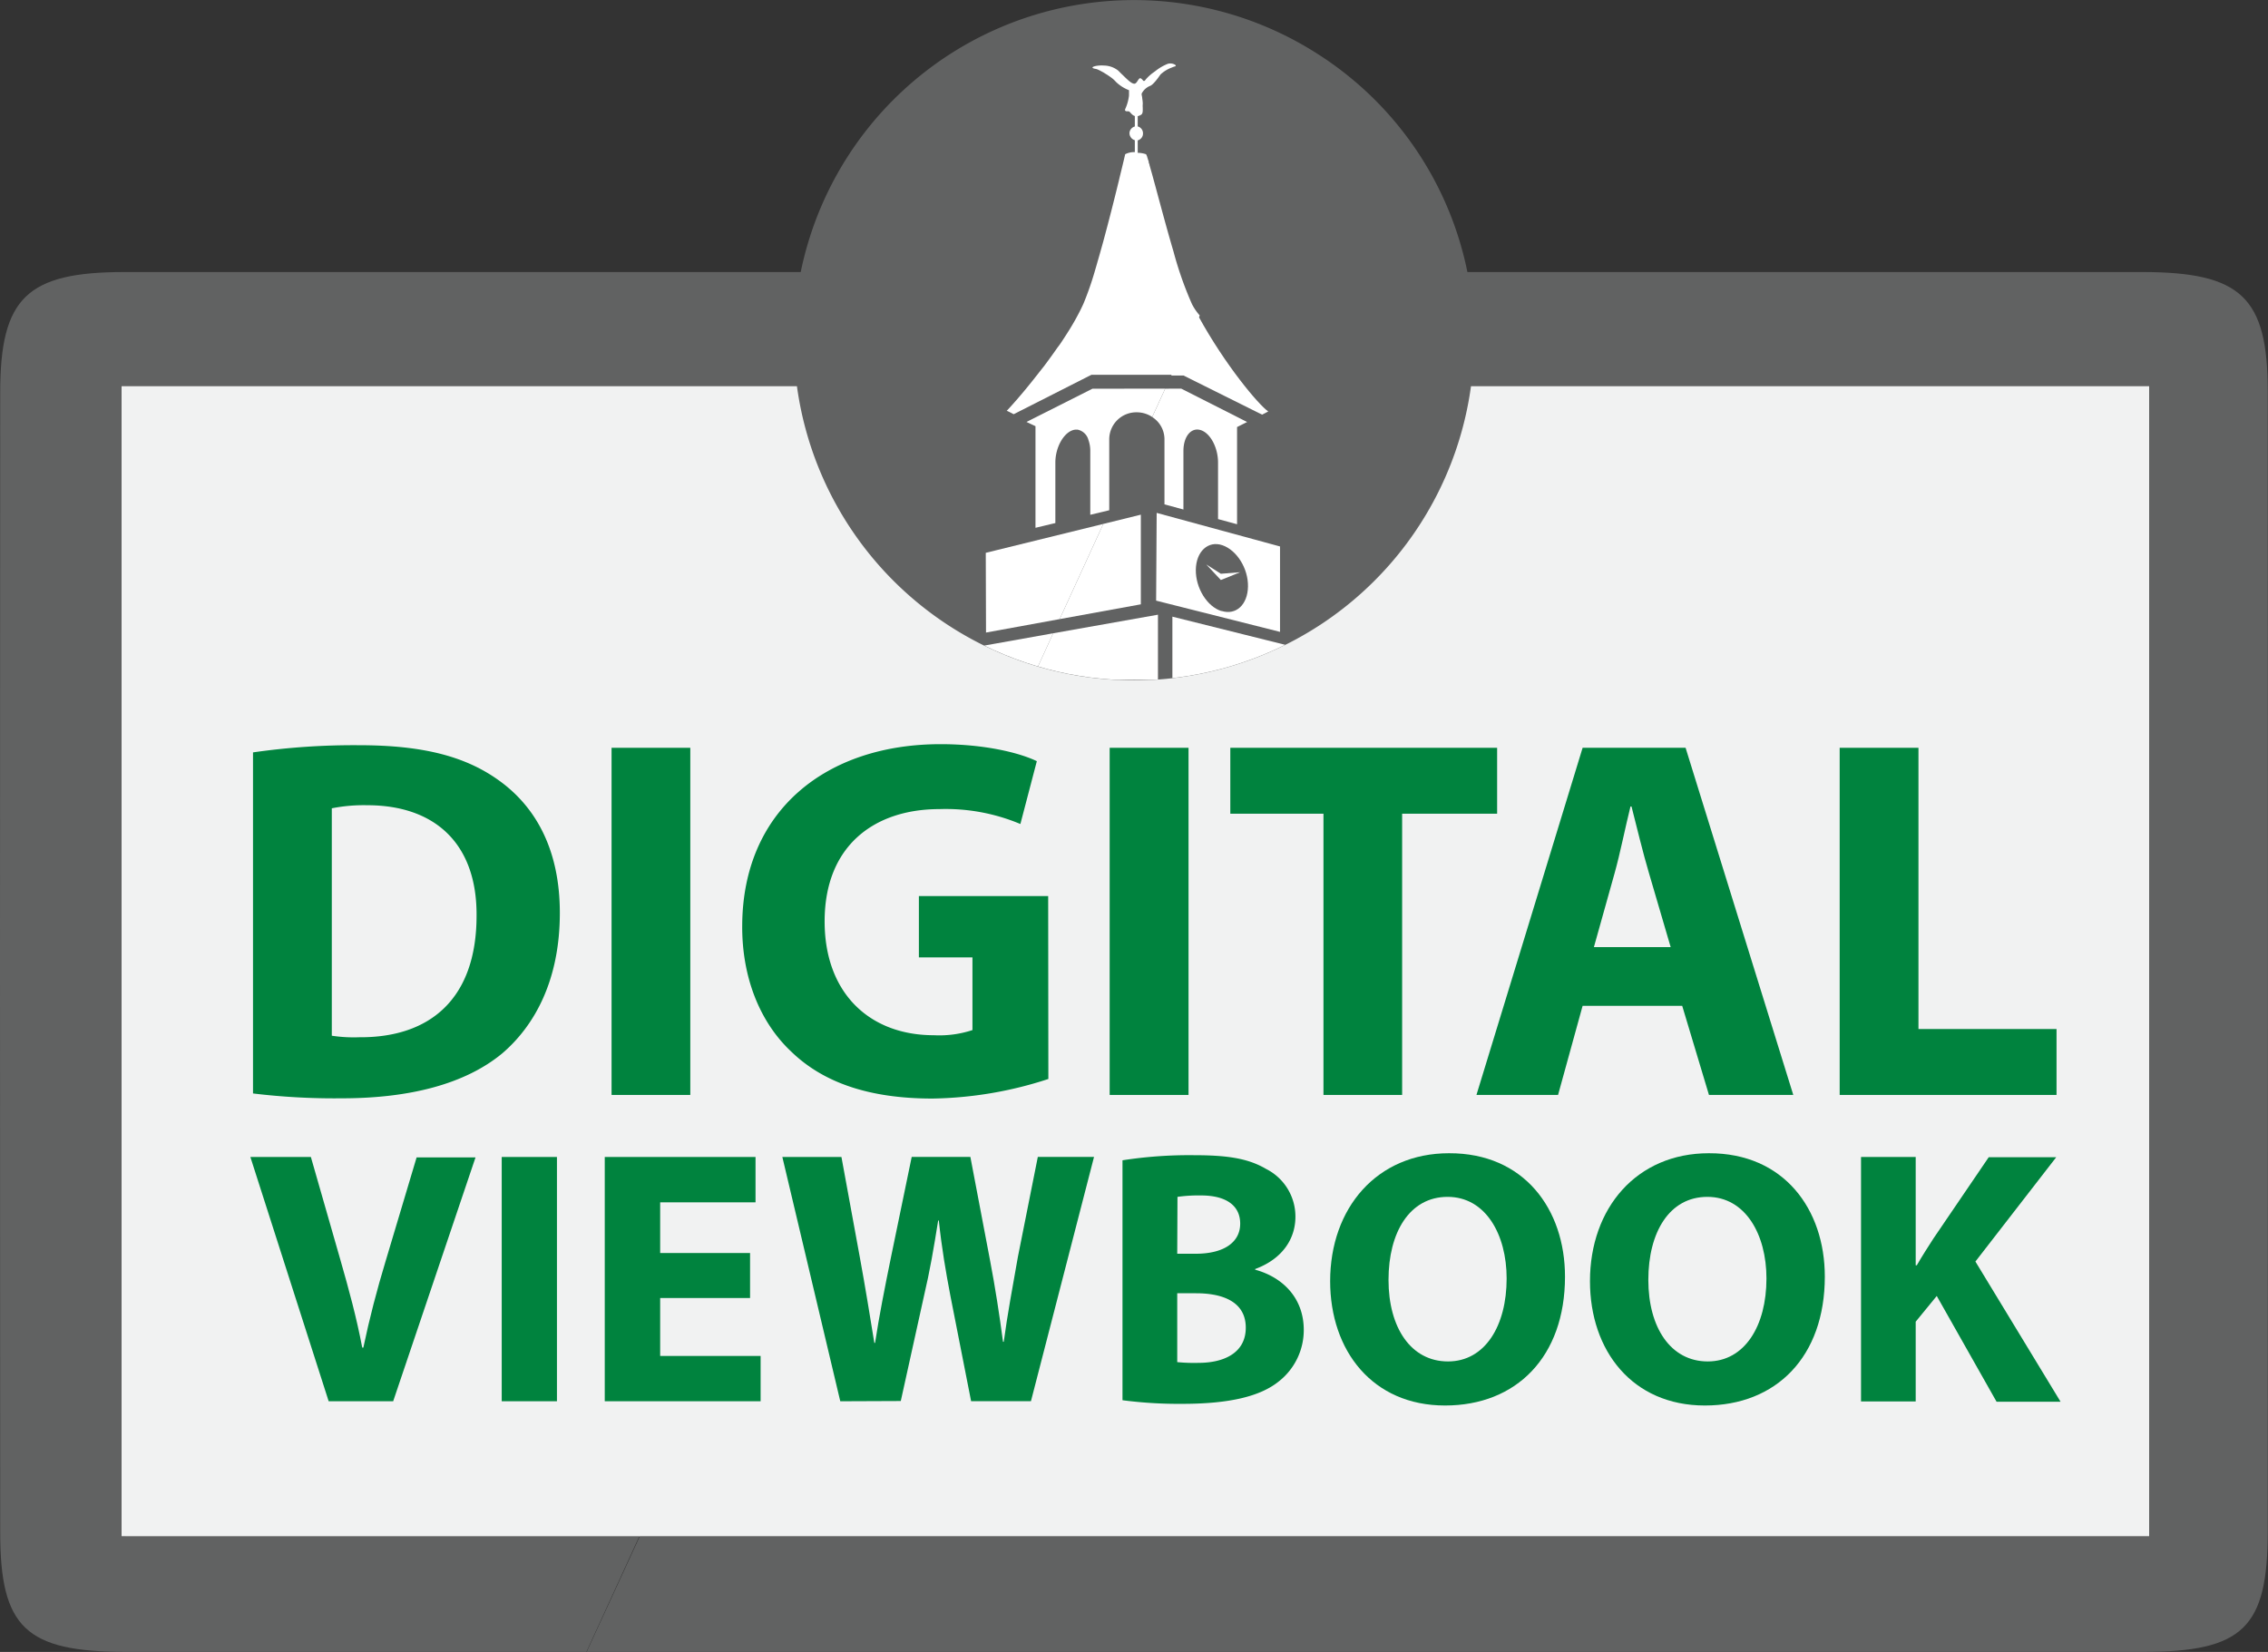 <svg id="Layer_1" data-name="Layer 1" xmlns="http://www.w3.org/2000/svg" xmlns:xlink="http://www.w3.org/1999/xlink" viewBox="0 0 369.59 269.2"><rect x="0" y="0" width="369.59" height="269.2" fill="#333333" stroke="none"/><defs><style>.cls-1{fill:none;}.cls-2{fill:#f1f2f2;}.cls-3{fill:#616262;}.cls-4{fill:#00833e;}.cls-5{clip-path:url(#clip-path);}.cls-6{fill:#fff;}</style><clipPath id="clip-path" transform="translate(-10.51 -9.81)"><circle class="cls-1" cx="195.3" cy="65.24" r="55.43"/></clipPath></defs><title>WilmU2021_DigitalViewbook_FINAL</title><polygon class="cls-2" points="190.09 62.89 19.79 62.89 19.79 250.38 104.21 250.38 350.25 250.38 350.25 62.89 190.09 62.89"/><path class="cls-3" d="M30.29,260.19V72.7H200.6l8.5-18.56h-14q-82.12,0-164.26,0c-15.94,0-20.29,4.16-20.3,19.64q-.06,92.88,0,185.76C10.55,275,14.65,279,31,279h75.07l8.61-18.8Z" transform="translate(-10.51 -9.81)"/><path class="cls-3" d="M380.06,73.6c0-15.4-4.36-19.45-20.5-19.46H209.1L200.6,72.7H360.76V260.19h-246L106.11,279h35.51q109.07,0,218.14,0c16.31,0,20.29-3.94,20.3-19.63Q380.12,166.48,380.06,73.6Z" transform="translate(-10.51 -9.81)"/><path class="cls-4" d="M51.74,132.42A115,115,0,0,1,69,131.25c10.74,0,17.71,1.93,23.17,6,5.87,4.37,9.57,11.33,9.57,21.32,0,10.83-4,18.3-9.41,22.92-6,4.95-15,7.3-26.1,7.3A110.7,110.7,0,0,1,51.74,188Zm12.84,46.17a23.69,23.69,0,0,0,4.45.25c11.58.09,19.14-6.29,19.14-19.81.08-11.75-6.8-18-17.8-18a26.79,26.79,0,0,0-5.79.5Z" transform="translate(-10.51 -9.81)"/><path class="cls-4" d="M123,131.67v56.57H110.17V131.67Z" transform="translate(-10.51 -9.81)"/><path class="cls-4" d="M181.35,185.64a63.47,63.47,0,0,1-18.89,3.19c-10.32,0-17.79-2.6-23-7.64-5.2-4.87-8.06-12.25-8-20.56.08-18.8,13.76-29.55,32.32-29.55,7.3,0,12.92,1.43,15.69,2.77l-2.68,10.24a31.43,31.43,0,0,0-13.18-2.43c-10.66,0-18.72,6-18.72,18.3,0,11.67,7.3,18.55,17.79,18.55a17.24,17.24,0,0,0,6.3-.84V165.83h-8.73v-10h21.07Z" transform="translate(-10.51 -9.81)"/><path class="cls-4" d="M204.19,131.67v56.57H191.34V131.67Z" transform="translate(-10.51 -9.81)"/><path class="cls-4" d="M226.18,142.41H211V131.67h43.48v10.74H239v45.83H226.18Z" transform="translate(-10.51 -9.81)"/><path class="cls-4" d="M268.41,173.72l-4,14.52H251.11l17.3-56.57h16.78l17.55,56.57H289l-4.36-14.52Zm14.35-9.57-3.52-12c-1-3.36-2-7.55-2.86-10.91h-.17c-.84,3.36-1.68,7.64-2.6,10.91l-3.36,12Z" transform="translate(-10.51 -9.81)"/><path class="cls-4" d="M310.3,131.67h12.84V177.5h22.5v10.74H310.3Z" transform="translate(-10.51 -9.81)"/><path class="cls-4" d="M64.07,238.16,51.31,198.35h9.86L66,215.19c1.35,4.72,2.6,9.27,3.54,14.23h.18c1-4.78,2.24-9.51,3.6-14l5.08-17H88L74.58,238.16Z" transform="translate(-10.51 -9.81)"/><path class="cls-4" d="M101.27,198.35v39.81h-9V198.35Z" transform="translate(-10.51 -9.81)"/><path class="cls-4" d="M132.74,221.33H118.09v9.45h16.37v7.38h-25.4V198.35h24.57v7.39H118.09V214h14.65Z" transform="translate(-10.51 -9.81)"/><path class="cls-4" d="M147.44,238.16,138,198.35h9.63l3,16.37c.88,4.78,1.71,9.92,2.36,13.93h.12c.65-4.31,1.6-9.09,2.6-14l3.37-16.31h9.56l3.19,16.78c.89,4.66,1.54,8.92,2.13,13.35h.12c.59-4.43,1.47-9.1,2.3-13.82l3.25-16.31h9.16l-10.28,39.81h-9.75L165.39,221c-.76-4-1.41-7.74-1.89-12.29h-.11c-.71,4.49-1.36,8.27-2.31,12.29l-3.78,17.12Z" transform="translate(-10.51 -9.81)"/><path class="cls-4" d="M193.43,198.89a70.93,70.93,0,0,1,11.64-.83c5.49,0,8.86.53,11.76,2.24a8.68,8.68,0,0,1,4.78,7.8c0,3.54-2.07,6.85-6.56,8.51v.11c4.55,1.24,7.92,4.67,7.92,9.81a10.63,10.63,0,0,1-4.14,8.45c-2.89,2.3-7.74,3.6-15.65,3.6a70.62,70.62,0,0,1-9.75-.59Zm8.92,15.23h3c4.72,0,7.26-1.94,7.26-4.9s-2.3-4.6-6.38-4.6a24.61,24.61,0,0,0-3.84.23Zm0,17.66a28.05,28.05,0,0,0,3.49.12c4.07,0,7.68-1.59,7.68-5.73s-3.61-5.61-8.1-5.61h-3.07Z" transform="translate(-10.51 -9.81)"/><path class="cls-4" d="M265.54,217.85c0,13.05-7.91,21-19.55,21-11.81,0-18.72-8.92-18.72-20.26,0-11.93,7.62-20.85,19.37-20.85C258.87,197.7,265.54,206.86,265.54,217.85Zm-28.76.53c0,7.79,3.66,13.29,9.69,13.29s9.56-5.79,9.56-13.53c0-7.15-3.42-13.29-9.62-13.29S236.78,210.64,236.78,218.38Z" transform="translate(-10.51 -9.81)"/><path class="cls-4" d="M307.88,217.85c0,13.05-7.91,21-19.55,21-11.81,0-18.72-8.92-18.72-20.26,0-11.93,7.62-20.85,19.37-20.85C301.21,197.7,307.88,206.86,307.88,217.85Zm-28.76.53c0,7.79,3.66,13.29,9.68,13.29s9.57-5.79,9.57-13.53c0-7.15-3.42-13.29-9.63-13.29S279.12,210.64,279.12,218.38Z" transform="translate(-10.51 -9.81)"/><path class="cls-4" d="M313.78,198.35h8.91V216h.18c.89-1.54,1.83-3,2.72-4.38l9-13.23h11l-13.17,17,13.88,22.85H335.87L326.12,221l-3.43,4.19v13h-8.91Z" transform="translate(-10.51 -9.81)"/><path class="cls-3" d="M225.34,18.67a55.43,55.43,0,1,0,25.39,46.57A55.09,55.09,0,0,0,225.34,18.67Z" transform="translate(-10.51 -9.81)"/><g class="cls-5"><path class="cls-6" d="M204.75,59.36a58.13,58.13,0,0,1-3-8.53c-1.45-4.9-2.85-10.38-3.74-13.5l0,0c-.06-.2-.11-.4-.17-.58h0c0-.17-.1-.32-.14-.47l0-.09c0-.14-.09-.28-.13-.41v0c0-.11-.07-.21-.1-.31l0-.07-.1-.25h0a.79.79,0,0,0-.08-.16l0,0s0-.06-.06-.06a4.63,4.63,0,0,0-1.32-.22V32.69a1.33,1.33,0,0,0,.34-.16,1.13,1.13,0,0,0,.52-1,1.15,1.15,0,0,0-.24-.71,1.19,1.19,0,0,0-.62-.41V28.74a1.89,1.89,0,0,0,.58-.25c.21-.14.25-.49.24-.85,0-.09,0-.17,0-.26a3.76,3.76,0,0,1,0-.62.85.85,0,0,0,0-.16,5.44,5.44,0,0,0-.08-.72c0-.26-.09-.52-.1-.68a.72.72,0,0,1,0-.13,2.66,2.66,0,0,1,1.34-1.25,1,1,0,0,0,.35-.21,2,2,0,0,0,.22-.2,4,4,0,0,0,.34-.37c.12-.13.22-.27.33-.41a3.43,3.43,0,0,0,.24-.33l.26-.36a5.46,5.46,0,0,1,1.8-1.11l.29-.12.22-.07c.12,0,.18-.1.17-.17s-.55-.45-1.27-.27a7.73,7.73,0,0,0-2,1.15l-.28.21a6.91,6.91,0,0,0-1.34,1.2c-.24.36-.35.27-.49.11v0a1.12,1.12,0,0,0-.32-.29c-.38-.19-.57.87-1.05.87s-1.17-.71-1.91-1.43c-.25-.23-.48-.47-.7-.69a3.83,3.83,0,0,0-2.35-.84,5.18,5.18,0,0,0-1.31.07c-.44.1-.58.19-.54.28s.25.16.54.2a2.19,2.19,0,0,1,.42.15l.27.13.33.18.24.13.41.26.26.16.49.34a5,5,0,0,1,.86.77,6.38,6.38,0,0,0,2.12,1.35v.87a7.35,7.35,0,0,1-.58,2.12.56.56,0,0,0-.07.24v0c0,.11.1.17.22.2a.86.86,0,0,0,.23,0c.26,0,.32.11.52.33a2,2,0,0,0,.25.24h0a.82.82,0,0,0,.38.2v1.71a1.19,1.19,0,0,0-.62.41,1.09,1.09,0,0,0-.06,1.31,1.06,1.06,0,0,0,.34.36,1.33,1.33,0,0,0,.34.16V34.6a3.18,3.18,0,0,0-1.57.34s-.35,1.53-.92,3.83c-.06.26-.12.53-.19.8-.67,2.75-1.58,6.35-2.52,9.8-.28,1-.57,2.06-.85,3-.18.65-.37,1.29-.55,1.9a49.91,49.91,0,0,1-1.76,5c-.4.9-.89,1.84-1.43,2.8s-1.14,1.92-1.78,2.89c-.31.48-.64,1-1,1.44-.73,1.05-1.48,2.09-2.22,3.07l-.79,1c-.16.21-.32.42-.49.62-.61.79-1.21,1.52-1.76,2.19a2.09,2.09,0,0,1-.14.17l-.53.63c-1.13,1.34-2,2.28-2.29,2.59l-.09.08a5.39,5.39,0,0,1,.58.27l.38.2.18.09,4.26-2.16,8.4-4.26h13.23l4.43-9.67Q205.26,60.36,204.75,59.36Z" transform="translate(-10.51 -9.81)"/><path class="cls-6" d="M191.64,73.15h-3.1l-10.75,5.42.46.22,1,.47V95.82l1.55-.37.87-.21.29-.07.53-.12V85.18c0-2.39,1.27-4.75,2.84-5.27h0a1.76,1.76,0,0,1,.37-.08h.44a2.31,2.31,0,0,1,1.74,1.68h0a5.2,5.2,0,0,1,.3,1.81V93.7l3.09-.74V81.34A4.41,4.41,0,0,1,195.74,77a4.54,4.54,0,0,1,2.53.76l2.12-4.62Z" transform="translate(-10.51 -9.81)"/><polygon class="cls-6" points="162.21 104.88 158.62 105.52 158.62 105.52 158.62 110.8 168.15 110.8 171.62 103.2 162.21 104.88"/><polygon class="cls-6" points="162.42 89.65 160.64 90.09 160.66 96.58 160.68 103.08 172.68 100.89 179.79 85.38 162.42 89.65"/><path class="cls-6" d="M205.8,61.34,201.37,71h2l12.81,6.38s1-.53,1-.52C215.57,75.73,210.19,69.34,205.8,61.34Z" transform="translate(-10.51 -9.81)"/><path class="cls-6" d="M200.39,73.15l-2.12,4.62a4.29,4.29,0,0,1,2,3.57V92l3.09.84V83.3c0-2.39,1.28-3.91,2.85-3.39S209,82.79,209,85.18V94.4l3.1.84V79.4l1.64-.82L203,73.14Z" transform="translate(-10.51 -9.81)"/><polygon class="cls-6" points="191.05 110.87 210.97 110.87 210.97 105.46 191.05 100.49 191.05 110.87"/><path class="cls-6" d="M199,93.39l-.09,14.3,20.19,5.09V98.86Zm10.55,16c-2.34-.73-4.21-3.76-4.17-6.73s2-4.8,4.33-4,4.22,3.76,4.17,6.73S211.92,110.11,209.58,109.37Z" transform="translate(-10.51 -9.81)"/><polygon class="cls-6" points="196.57 91.98 198.95 94.52 202.09 93.25 198.95 93.5 196.57 91.98"/><polygon class="cls-6" points="168.15 110.8 188.7 110.8 188.7 100.17 171.62 103.2 168.15 110.8"/><polygon class="cls-6" points="172.68 100.89 185.91 98.48 185.91 83.87 179.79 85.38 172.68 100.89"/></g></svg>